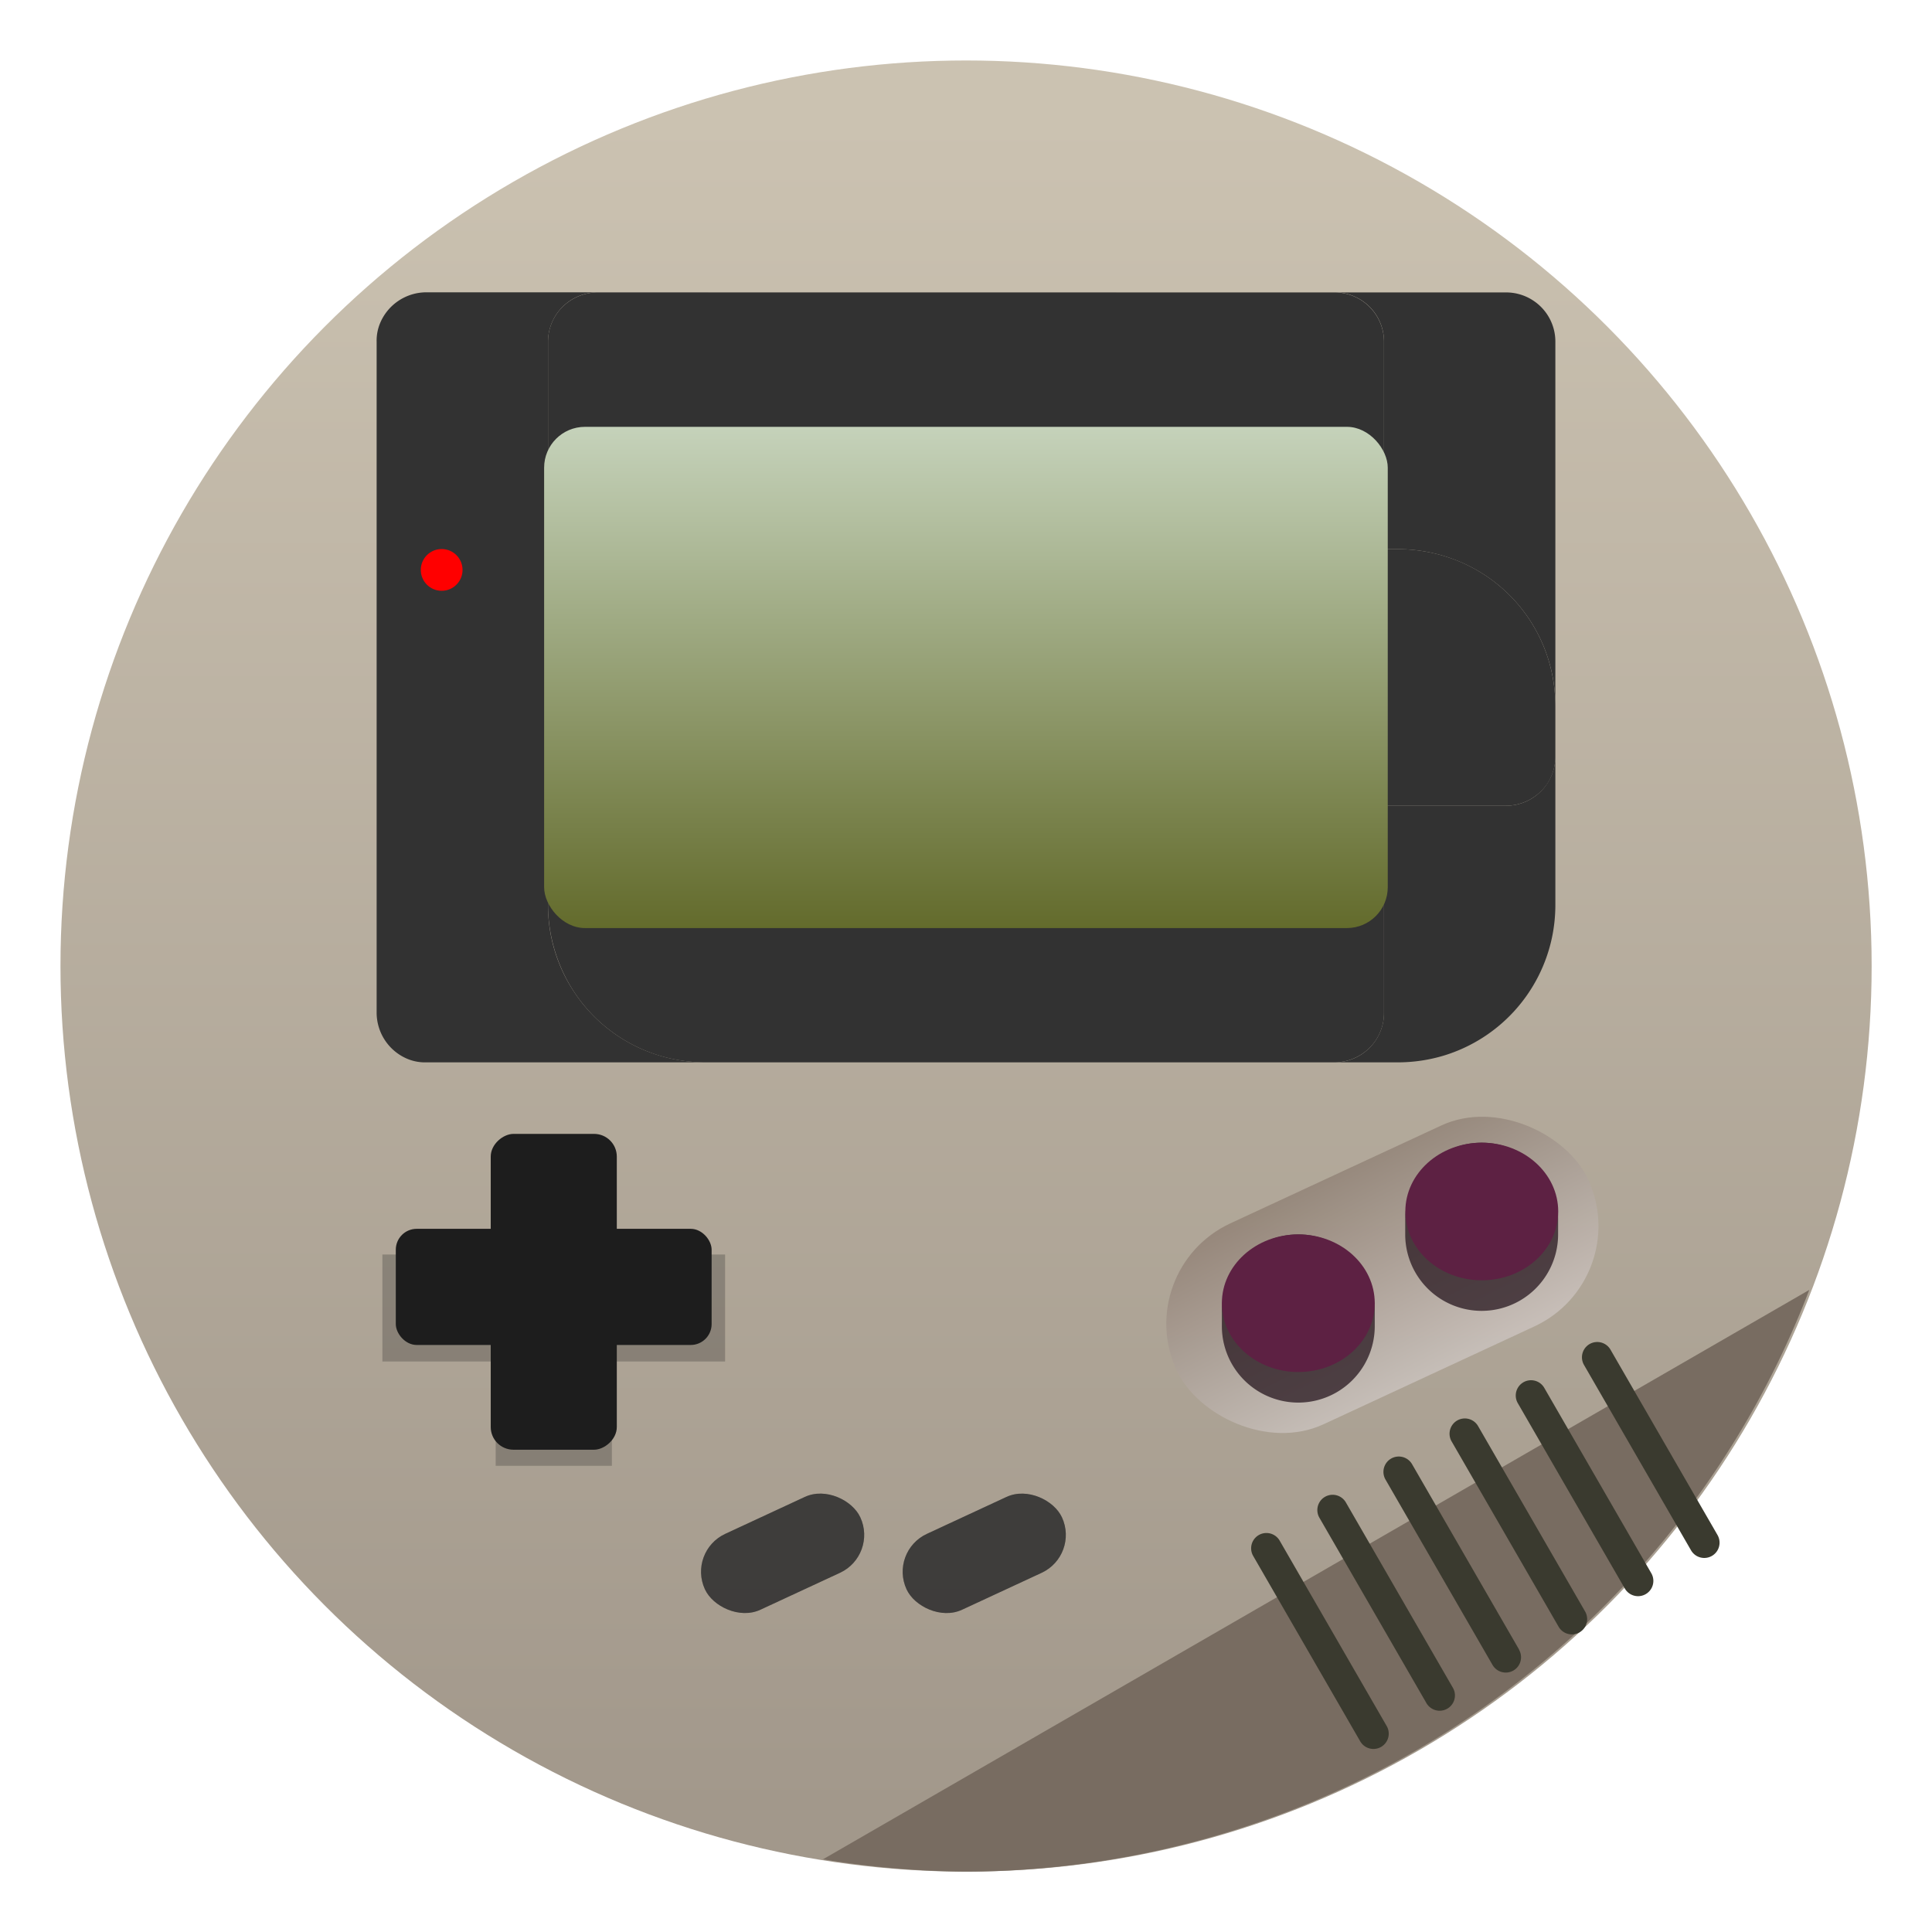 <svg xmlns="http://www.w3.org/2000/svg" xmlns:xlink="http://www.w3.org/1999/xlink" width="64" height="64" viewBox="0 0 16.933 16.933"><defs><linearGradient id="c"><stop offset="0" style="stop-color:#928377;stop-opacity:1"/><stop offset="1" style="stop-color:#c9c1bc;stop-opacity:1"/></linearGradient><linearGradient id="b"><stop offset="0" style="stop-color:#cbc2b1;stop-opacity:1"/><stop offset="1" style="stop-color:#a2988b;stop-opacity:1"/></linearGradient><linearGradient id="a"><stop offset="0" style="stop-color:#636b2c;stop-opacity:1"/><stop offset="1" style="stop-color:#c5d2ba;stop-opacity:1"/></linearGradient><linearGradient xlink:href="#a" id="g" x1="14.957" x2="14.957" y1="7.617" y2="3.225" gradientTransform="matrix(.896 0 0 1 -4.935 .516)" gradientUnits="userSpaceOnUse"/><linearGradient xlink:href="#b" id="d" x1="8.467" x2="8.467" y1="1.05" y2="15.867" gradientUnits="userSpaceOnUse"/><linearGradient xlink:href="#c" id="e" x1="5.283" x2="5.343" y1="13.631" y2="15.571" gradientTransform="translate(.96 .616)" gradientUnits="userSpaceOnUse"/><filter id="h" width="1.152" height="1.449" x="-.076" y="-.224" style="color-interpolation-filters:sRGB"><feGaussianBlur stdDeviation=".106"/></filter><filter id="f" width="1.081" height="1.105" x="-.041" y="-.053" style="color-interpolation-filters:sRGB"><feGaussianBlur stdDeviation=".05"/></filter><filter id="i" width="1.534" height="2.094" x="-.267" y="-.547" style="color-interpolation-filters:sRGB"><feGaussianBlur stdDeviation=".167"/></filter></defs><circle cx="8.467" cy="8.467" r="7.937" style="fill:url(#d)"/><rect width="3.976" height="1.941" x="4.299" y="14.265" ry=".97" style="opacity:.86;fill:url(#e);fill-opacity:1;stroke:#000;stroke-width:0;stroke-linecap:round;stroke-opacity:0" transform="rotate(-24.893)"/><path d="M3.734 2.562a.44.44 0 0 0-.4.264.4.4 0 0 0-.033.17v5.882a.44.44 0 0 0 .264.4.4.4 0 0 0 .17.033h2.45a1.4 1.4 0 0 1-.54-.108 1.37 1.37 0 0 1-.607-.5 1.37 1.37 0 0 1-.235-.773V2.995a.433.433 0 0 1 .432-.432h6.472-.01zm7.973.001a.4.4 0 0 1 .158.033.43.43 0 0 1 .265.4v1.817h.121a1.4 1.4 0 0 1 .66.166 1.37 1.37 0 0 1 .721 1.214V2.995a.43.43 0 0 0-.19-.358.43.43 0 0 0-.242-.074Z" style="fill:#323232;fill-opacity:1;stroke:#000;stroke-width:0;stroke-linecap:round;stroke-opacity:0"/><path d="M12.13 7.062H5.235a.44.44 0 0 1-.305-.127.43.43 0 0 1-.127-.306V7.93a1.4 1.4 0 0 0 .167.66 1.37 1.37 0 0 0 1.073.714q.07.007.142.007h5.511a.44.44 0 0 0 .307-.127.43.43 0 0 0 .127-.306Z" style="fill:#323232;fill-opacity:1;stroke:#000;stroke-width:0;stroke-linecap:round;stroke-opacity:0"/><path d="M12.13 7.062v1.816a.433.433 0 0 1-.434.433h.555a1.4 1.4 0 0 0 .412-.062 1.38 1.38 0 0 0 .941-1.04 1.4 1.4 0 0 0 .028-.279v-1.3a.433.433 0 0 1-.432.432Zm0-2.249H6.185a1.4 1.4 0 0 0-.66.166 1.4 1.4 0 0 0-.555.555 1.4 1.4 0 0 0-.167.66v.435a.44.44 0 0 0 .19.36.43.43 0 0 0 .242.073h6.895z" style="fill:#323232;fill-opacity:1;stroke:#000;stroke-width:0;stroke-linecap:round;stroke-opacity:0"/><path d="M12.13 4.813v2.249h1.07a.44.44 0 0 0 .359-.19.43.43 0 0 0 .073-.243v-.436a1.4 1.4 0 0 0-.061-.411 1.37 1.37 0 0 0-.908-.907 1.4 1.4 0 0 0-.412-.062Zm-.423-2.25H5.235a.44.44 0 0 0-.305.127.43.43 0 0 0-.127.305v3.198a1.4 1.4 0 0 1 .167-.659 1.38 1.38 0 0 1 .676-.613 1.4 1.4 0 0 1 .539-.108h5.945V2.995a.433.433 0 0 0-.423-.432Z" style="fill:#323232;fill-opacity:1;stroke:#000;stroke-width:0;stroke-linecap:round;stroke-opacity:0"/><path d="M12.049 11.623v-.134a.67.67 0 0 0-1.34 0v.134a.67.67 0 0 0 1.34 0m1.607-.804v-.134a.67.67 0 0 0-1.34 0v.134a.67.67 0 0 0 1.34 0" style="opacity:.86;mix-blend-mode:normal;fill:#26171f;fill-opacity:1;stroke-width:.134;filter:url(#f)"/><path fill="#3d3846" d="M11.38 12.025c.369 0 .669-.27.669-.603s-.3-.603-.67-.603-.67.27-.67.603.3.603.67.603zm1.607-.804c.37 0 .67-.27.67-.603s-.3-.603-.67-.603-.67.27-.67.603.3.603.67.603" style="fill:#5d2143;fill-opacity:1;stroke-width:.134"/><rect width="7.394" height="4.393" x="4.769" y="3.741" ry=".358" style="fill:url(#g);stroke:#000;stroke-width:0;stroke-linecap:round;stroke-opacity:0"/><circle cx="3.871" cy="4.995" r=".183" style="fill:red;stroke:#000;stroke-width:0;stroke-linecap:round;stroke-opacity:0"/><path d="m15.858 11.305-8.645 4.991a8 8 0 0 0 1.253.108 7.94 7.94 0 0 0 7.392-5.1z" style="opacity:1;fill:#786c61;fill-opacity:1;stroke:#000;stroke-width:0;stroke-linecap:round;stroke-opacity:0"/><path fill="#613583" d="M14.225 12.74h-1.876a.134.134 0 1 0 0 .269h1.876a.134.134 0 0 0 0-.268zm0 .67h-1.876a.134.134 0 1 0 0 .268h1.876a.134.134 0 0 0 0-.268m0 .67h-1.876a.134.134 0 1 0 0 .268h1.876a.134.134 0 0 0 0-.268m0-3.348h-1.876a.134.134 0 1 0 0 .268h1.876a.134.134 0 0 0 0-.268m0 .67h-1.876a.134.134 0 1 0 0 .268h1.876a.134.134 0 0 0 0-.268m0 .67h-1.876a.134.134 0 1 0 0 .268h1.876a.134.134 0 0 0 0-.268" style="fill:#3a3a2f;fill-opacity:1;stroke-width:.134" transform="rotate(60 12.282 12.81)"/><rect width="2.768" height="1.018" x="-6.237" y="-11.788" ry=".183" style="fill:#1d1d1d;fill-opacity:1;stroke:#000;stroke-width:0;stroke-linecap:round;stroke-opacity:0" transform="scale(-1)"/><rect width="2.768" height="1.105" x="9.938" y="-5.406" ry=".199" style="fill:#1d1d1d;fill-opacity:1;stroke:#000;stroke-width:0;stroke-linecap:round;stroke-opacity:0" transform="rotate(90)"/><path d="M3.301 10.663h3.345v1.134H3.301Z" style="opacity:.507;fill:#1d1d1d;fill-opacity:1;stroke:#000;stroke-width:0;stroke-linecap:round;stroke-opacity:0;filter:url(#h)" transform="matrix(.898 0 0 .827 .387 2.177)"/><path d="M9.557-5.541h3.345v1.134H9.557Z" style="opacity:.507;fill:#1d1d1d;fill-opacity:1;stroke:#000;stroke-width:0;stroke-linecap:round;stroke-opacity:0;filter:url(#h)" transform="matrix(0 .827 -.898 0 .387 2.177)"/><rect width="1.501" height=".733" x="-.259" y="14.87" ry=".366" style="opacity:.434;fill:#000;fill-opacity:1;stroke:#000;stroke-width:0;stroke-linecap:round;stroke-opacity:0;filter:url(#i)" transform="rotate(-24.893)"/><rect width="1.501" height=".733" x="1.344" y="15.614" ry=".366" style="opacity:.434;fill:#000;fill-opacity:1;stroke:#000;stroke-width:0;stroke-linecap:round;stroke-opacity:0;filter:url(#i)" transform="rotate(-24.893)"/><rect width="1.501" height=".733" x="-.259" y="14.87" ry=".366" style="opacity:.86;fill:#323232;fill-opacity:1;stroke:#000;stroke-width:0;stroke-linecap:round;stroke-opacity:0" transform="rotate(-24.893)"/><rect width="1.501" height=".733" x="1.344" y="15.614" ry=".366" style="opacity:.86;fill:#323232;fill-opacity:1;stroke:#000;stroke-width:0;stroke-linecap:round;stroke-opacity:0" transform="rotate(-24.893)"/></svg>